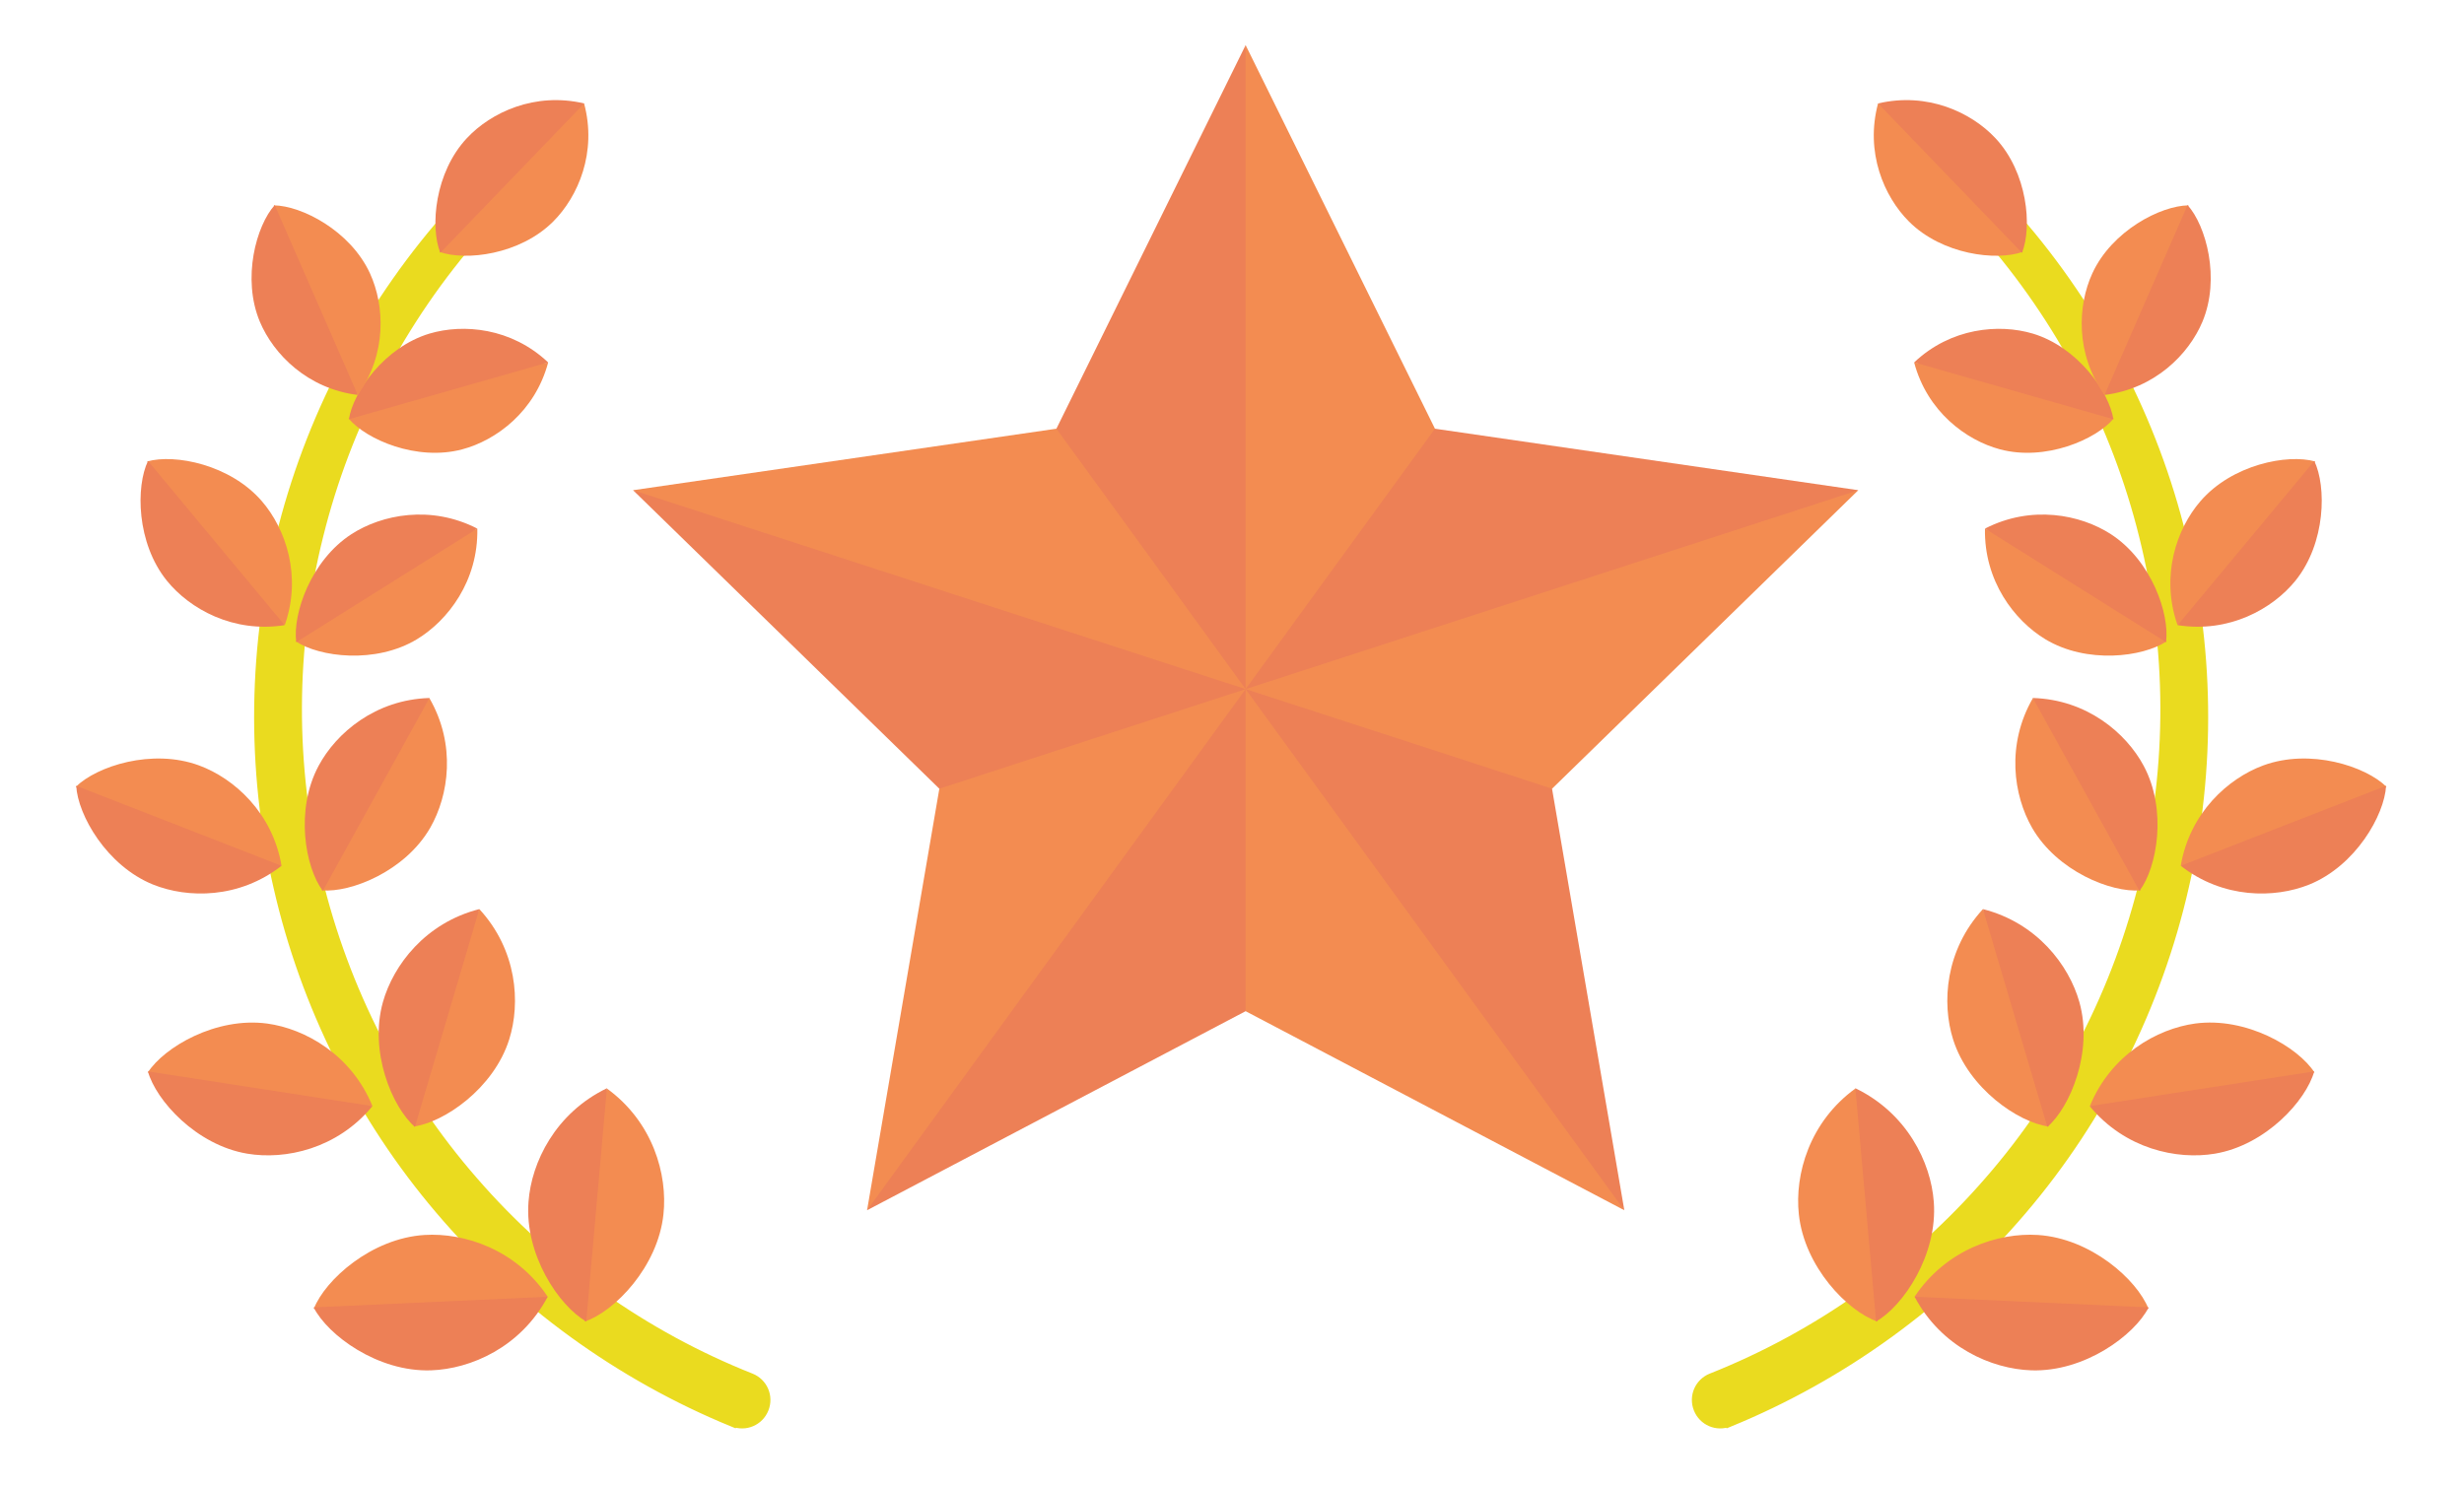 <svg width="159" height="96" viewBox="0 0 159 96" fill="none" xmlns="http://www.w3.org/2000/svg">
<path d="M92.879 56.179L100.152 50.905L119.915 31.638L96.501 35.589L95.375 36.209L92.597 27.669L80.379 2.912L76.906 26.402L77.15 27.669H68.169L40.851 31.638L62.116 42.205L63.393 42.365L60.615 50.905L55.951 78.11L72.571 61.143L73.115 59.979L80.379 65.263L104.816 78.11L93.826 57.061L92.879 56.179Z" fill="#F38C51"/>
<path d="M80.379 44.477L74.279 36.068L68.169 27.669L80.379 2.913V44.477Z" fill="#ED8056"/>
<path d="M80.379 44.476L70.497 47.686L60.615 50.904L40.851 31.638L80.379 44.476Z" fill="#ED8056"/>
<path d="M80.379 44.476V54.874V65.263L55.951 78.11L80.379 44.476Z" fill="#ED8056"/>
<path d="M80.379 44.476L90.27 47.686L100.152 50.905L104.816 78.11L80.379 44.476Z" fill="#ED8056"/>
<path d="M80.379 44.476L86.488 36.068L92.597 27.669L119.916 31.638L80.379 44.476Z" fill="#ED8056"/>
<path d="M111.535 91.633C118.789 88.659 125.312 83.938 130.379 77.97C135.456 72.01 139.041 64.822 140.777 57.211C142.541 49.61 142.429 41.586 140.458 34.05C138.506 26.515 134.724 19.476 129.525 13.695C129.197 13.329 128.634 13.301 128.268 13.63C127.902 13.958 127.874 14.512 128.193 14.878C133.138 20.499 136.704 27.303 138.497 34.548C140.308 41.792 140.336 49.45 138.572 56.695C136.836 63.94 133.354 70.744 128.474 76.337C123.613 81.949 117.391 86.359 110.503 89.09C109.799 89.372 109.461 90.16 109.743 90.864C110.024 91.568 110.813 91.906 111.516 91.624H111.526L111.535 91.633Z" fill="#EADB1F" stroke="#EADB1F" stroke-width="0.938" stroke-miterlimit="10"/>
<path d="M121.136 85.289C119.231 84.632 116.434 81.77 116.077 78.363C115.805 75.82 116.744 72.414 119.737 70.246L121.774 78.007L121.145 85.289H121.136Z" fill="#F38C51"/>
<path d="M121.061 85.29C122.816 84.295 125.049 80.982 124.786 77.566C124.599 75.013 123.05 71.842 119.728 70.237L121.061 85.29Z" fill="#ED8056"/>
<path d="M138.638 84.464C137.896 82.587 134.921 79.922 131.496 79.706C128.944 79.546 125.584 80.626 123.538 83.704L131.384 85.412L138.638 84.464Z" fill="#F38C51"/>
<path d="M138.647 84.389C137.727 86.181 134.518 88.555 131.083 88.443C128.521 88.358 125.283 86.96 123.547 83.694L138.647 84.379V84.389Z" fill="#ED8056"/>
<path d="M132.181 72.705C130.248 72.442 127.038 70.265 126.034 67.093C125.284 64.719 125.528 61.312 127.958 58.675L131.383 65.666L132.181 72.714V72.705Z" fill="#F38C51"/>
<path d="M132.115 72.733C133.589 71.457 135.081 67.872 134.18 64.672C133.504 62.279 131.43 59.557 127.958 58.675L132.115 72.733Z" fill="#ED8056"/>
<path d="M149.355 69.223C148.295 67.581 144.954 65.619 141.65 66.06C139.192 66.398 136.207 68.078 134.856 71.391L142.636 71.503L149.346 69.213L149.355 69.223Z" fill="#F38C51"/>
<path d="M149.336 69.148C148.81 71.034 146.211 73.906 142.926 74.459C140.477 74.872 137.127 74.159 134.846 71.391L149.336 69.148Z" fill="#ED8056"/>
<path d="M138.122 57.465C136.235 57.624 132.744 56.226 131.13 53.429C129.929 51.336 129.441 48.061 131.186 45.049L135.897 50.952L138.131 57.465H138.122Z" fill="#F38C51"/>
<path d="M138.065 57.493C139.2 55.972 139.857 52.266 138.328 49.422C137.192 47.301 134.658 45.152 131.177 45.049L138.056 57.493H138.065Z" fill="#ED8056"/>
<path d="M154 50.783C152.649 49.45 149.073 48.286 146.042 49.403C143.781 50.238 141.303 52.453 140.721 55.878L148.116 54.358L153.991 50.783H154Z" fill="#F38C51"/>
<path d="M153.972 50.717C153.869 52.613 152.001 55.879 149.017 57.089C146.784 57.99 143.461 58.018 140.721 55.879L153.972 50.717Z" fill="#ED8056"/>
<path d="M139.811 41.389C138.281 42.411 134.659 42.871 131.984 41.257C129.985 40.047 128.024 37.494 128.089 34.125L134.856 36.922L139.811 41.398V41.389Z" fill="#F38C51"/>
<path d="M139.773 41.445C140.017 39.624 138.835 36.171 136.207 34.472C134.246 33.205 131.083 32.577 128.089 34.116L139.773 41.445Z" fill="#ED8056"/>
<path d="M149.383 29.78C147.609 29.283 144.034 29.977 141.988 32.352C140.458 34.125 139.398 37.166 140.515 40.347L146.08 35.58L149.392 29.78H149.383Z" fill="#F38C51"/>
<path d="M149.336 29.743C150.134 31.395 150.087 35.045 148.125 37.476C146.652 39.297 143.846 40.873 140.524 40.348L149.345 29.743H149.336Z" fill="#ED8056"/>
<path d="M136.395 27.012C135.25 28.373 131.994 29.78 129.066 29.002C126.87 28.42 124.364 26.561 123.52 23.399L130.577 24.178L136.395 27.012Z" fill="#F38C51"/>
<path d="M136.376 27.068C136.113 25.304 134.077 22.404 131.177 21.531C129 20.884 125.894 21.146 123.52 23.389L136.386 27.059L136.376 27.068Z" fill="#ED8056"/>
<path d="M130.521 16.257C128.841 16.858 125.331 16.445 123.182 14.296C121.577 12.691 120.338 9.829 121.192 6.666L126.907 10.88L130.521 16.257Z" fill="#F38C51"/>
<path d="M130.483 16.304C131.139 14.643 130.839 11.124 128.756 8.909C127.207 7.257 124.383 5.925 121.192 6.676L130.473 16.313L130.483 16.304Z" fill="#ED8056"/>
<path d="M141.219 13.254C139.436 13.273 136.282 14.887 135.015 17.646C134.068 19.711 133.908 22.826 135.804 25.491L139.698 19.551L141.219 13.254Z" fill="#F38C51"/>
<path d="M141.162 13.235C142.354 14.559 143.293 17.974 142.119 20.771C141.237 22.864 139.051 25.088 135.804 25.491L141.162 13.235Z" fill="#ED8056"/>
<path d="M47.355 91.633C40.101 88.659 33.579 83.938 28.511 77.97C23.434 72.01 19.849 64.822 18.113 57.211C16.349 49.61 16.461 41.586 18.432 34.05C20.384 26.515 24.166 19.476 29.365 13.695C29.693 13.329 30.256 13.301 30.622 13.63C30.988 13.958 31.017 14.512 30.698 14.878C25.752 20.499 22.186 27.303 20.393 34.548C18.582 41.792 18.554 49.45 20.318 56.695C22.054 63.94 25.536 70.744 30.416 76.337C35.277 81.949 41.499 86.359 48.387 89.09C49.091 89.372 49.429 90.16 49.147 90.864C48.866 91.568 48.078 91.906 47.374 91.624H47.364L47.355 91.633Z" fill="#EADB1F" stroke="#EADB1F" stroke-width="0.938" stroke-miterlimit="10"/>
<path d="M37.754 85.289C39.659 84.632 42.456 81.77 42.813 78.363C43.085 75.82 42.146 72.414 39.153 70.246L37.116 78.007L37.745 85.289H37.754Z" fill="#F38C51"/>
<path d="M37.829 85.289C36.075 84.294 33.841 80.982 34.104 77.566C34.291 75.013 35.84 71.841 39.162 70.237L37.829 85.289Z" fill="#ED8056"/>
<path d="M20.252 84.464C20.993 82.587 23.968 79.922 27.393 79.706C29.946 79.547 33.306 80.626 35.352 83.704L27.506 85.412L20.252 84.464Z" fill="#F38C51"/>
<path d="M20.243 84.389C21.162 86.181 24.372 88.555 27.807 88.443C30.369 88.358 33.606 86.96 35.342 83.694L20.243 84.379V84.389Z" fill="#ED8056"/>
<path d="M26.709 72.705C28.642 72.442 31.852 70.265 32.856 67.093C33.607 64.719 33.363 61.312 30.932 58.675L27.507 65.667L26.709 72.715V72.705Z" fill="#F38C51"/>
<path d="M26.774 72.733C25.301 71.457 23.809 67.872 24.71 64.672C25.386 62.279 27.459 59.557 30.932 58.675L26.774 72.733Z" fill="#ED8056"/>
<path d="M9.536 69.223C10.596 67.581 13.937 65.62 17.24 66.061C19.699 66.398 22.683 68.078 24.035 71.391L16.255 71.504L9.545 69.214L9.536 69.223Z" fill="#F38C51"/>
<path d="M9.544 69.148C10.07 71.034 12.669 73.906 15.954 74.459C18.403 74.872 21.754 74.159 24.034 71.391L9.544 69.148Z" fill="#ED8056"/>
<path d="M20.768 57.465C22.654 57.624 26.145 56.226 27.76 53.429C28.961 51.336 29.449 48.061 27.703 45.049L22.992 50.952L20.759 57.465H20.768Z" fill="#F38C51"/>
<path d="M20.825 57.493C19.689 55.972 19.032 52.266 20.562 49.422C21.697 47.301 24.231 45.152 27.713 45.049L20.834 57.493H20.825Z" fill="#ED8056"/>
<path d="M4.89 50.783C6.242 49.45 9.817 48.286 12.848 49.403C15.11 50.238 17.587 52.453 18.169 55.878L10.774 54.358L4.9 50.783H4.89Z" fill="#F38C51"/>
<path d="M4.918 50.717C5.021 52.613 6.889 55.879 9.873 57.089C12.107 57.99 15.429 58.018 18.169 55.879L4.918 50.717Z" fill="#ED8056"/>
<path d="M19.08 41.389C20.609 42.411 24.232 42.871 26.906 41.257C28.905 40.047 30.866 37.494 30.801 34.125L24.035 36.922L19.08 41.398V41.389Z" fill="#F38C51"/>
<path d="M19.117 41.445C18.873 39.624 20.056 36.171 22.683 34.472C24.645 33.205 27.807 32.577 30.801 34.116L19.117 41.445Z" fill="#ED8056"/>
<path d="M9.507 29.78C11.281 29.283 14.857 29.977 16.902 32.352C18.432 34.125 19.492 37.166 18.376 40.347L12.811 35.58L9.498 29.78H9.507Z" fill="#F38C51"/>
<path d="M9.554 29.743C8.756 31.395 8.803 35.045 10.765 37.476C12.238 39.297 15.044 40.873 18.366 40.348L9.545 29.743H9.554Z" fill="#ED8056"/>
<path d="M22.495 27.012C23.64 28.373 26.896 29.78 29.824 29.002C32.02 28.42 34.526 26.561 35.371 23.399L28.314 24.178L22.495 27.012Z" fill="#F38C51"/>
<path d="M22.514 27.068C22.776 25.304 24.813 22.404 27.713 21.531C29.89 20.884 32.996 21.146 35.37 23.389L22.504 27.059L22.514 27.068Z" fill="#ED8056"/>
<path d="M28.36 16.257C30.04 16.858 33.55 16.445 35.699 14.296C37.304 12.691 38.542 9.829 37.688 6.666L31.973 10.88L28.36 16.257Z" fill="#F38C51"/>
<path d="M28.407 16.304C27.75 14.643 28.051 11.124 30.134 8.909C31.682 7.257 34.507 5.925 37.698 6.676L28.417 16.313L28.407 16.304Z" fill="#ED8056"/>
<path d="M17.672 13.254C19.455 13.273 22.608 14.887 23.875 17.646C24.823 19.711 24.982 22.826 23.087 25.491L19.192 19.551L17.672 13.254Z" fill="#F38C51"/>
<path d="M17.728 13.235C16.536 14.559 15.598 17.974 16.771 20.771C17.653 22.864 19.84 25.088 23.087 25.491L17.728 13.235Z" fill="#ED8056"/>
</svg>
